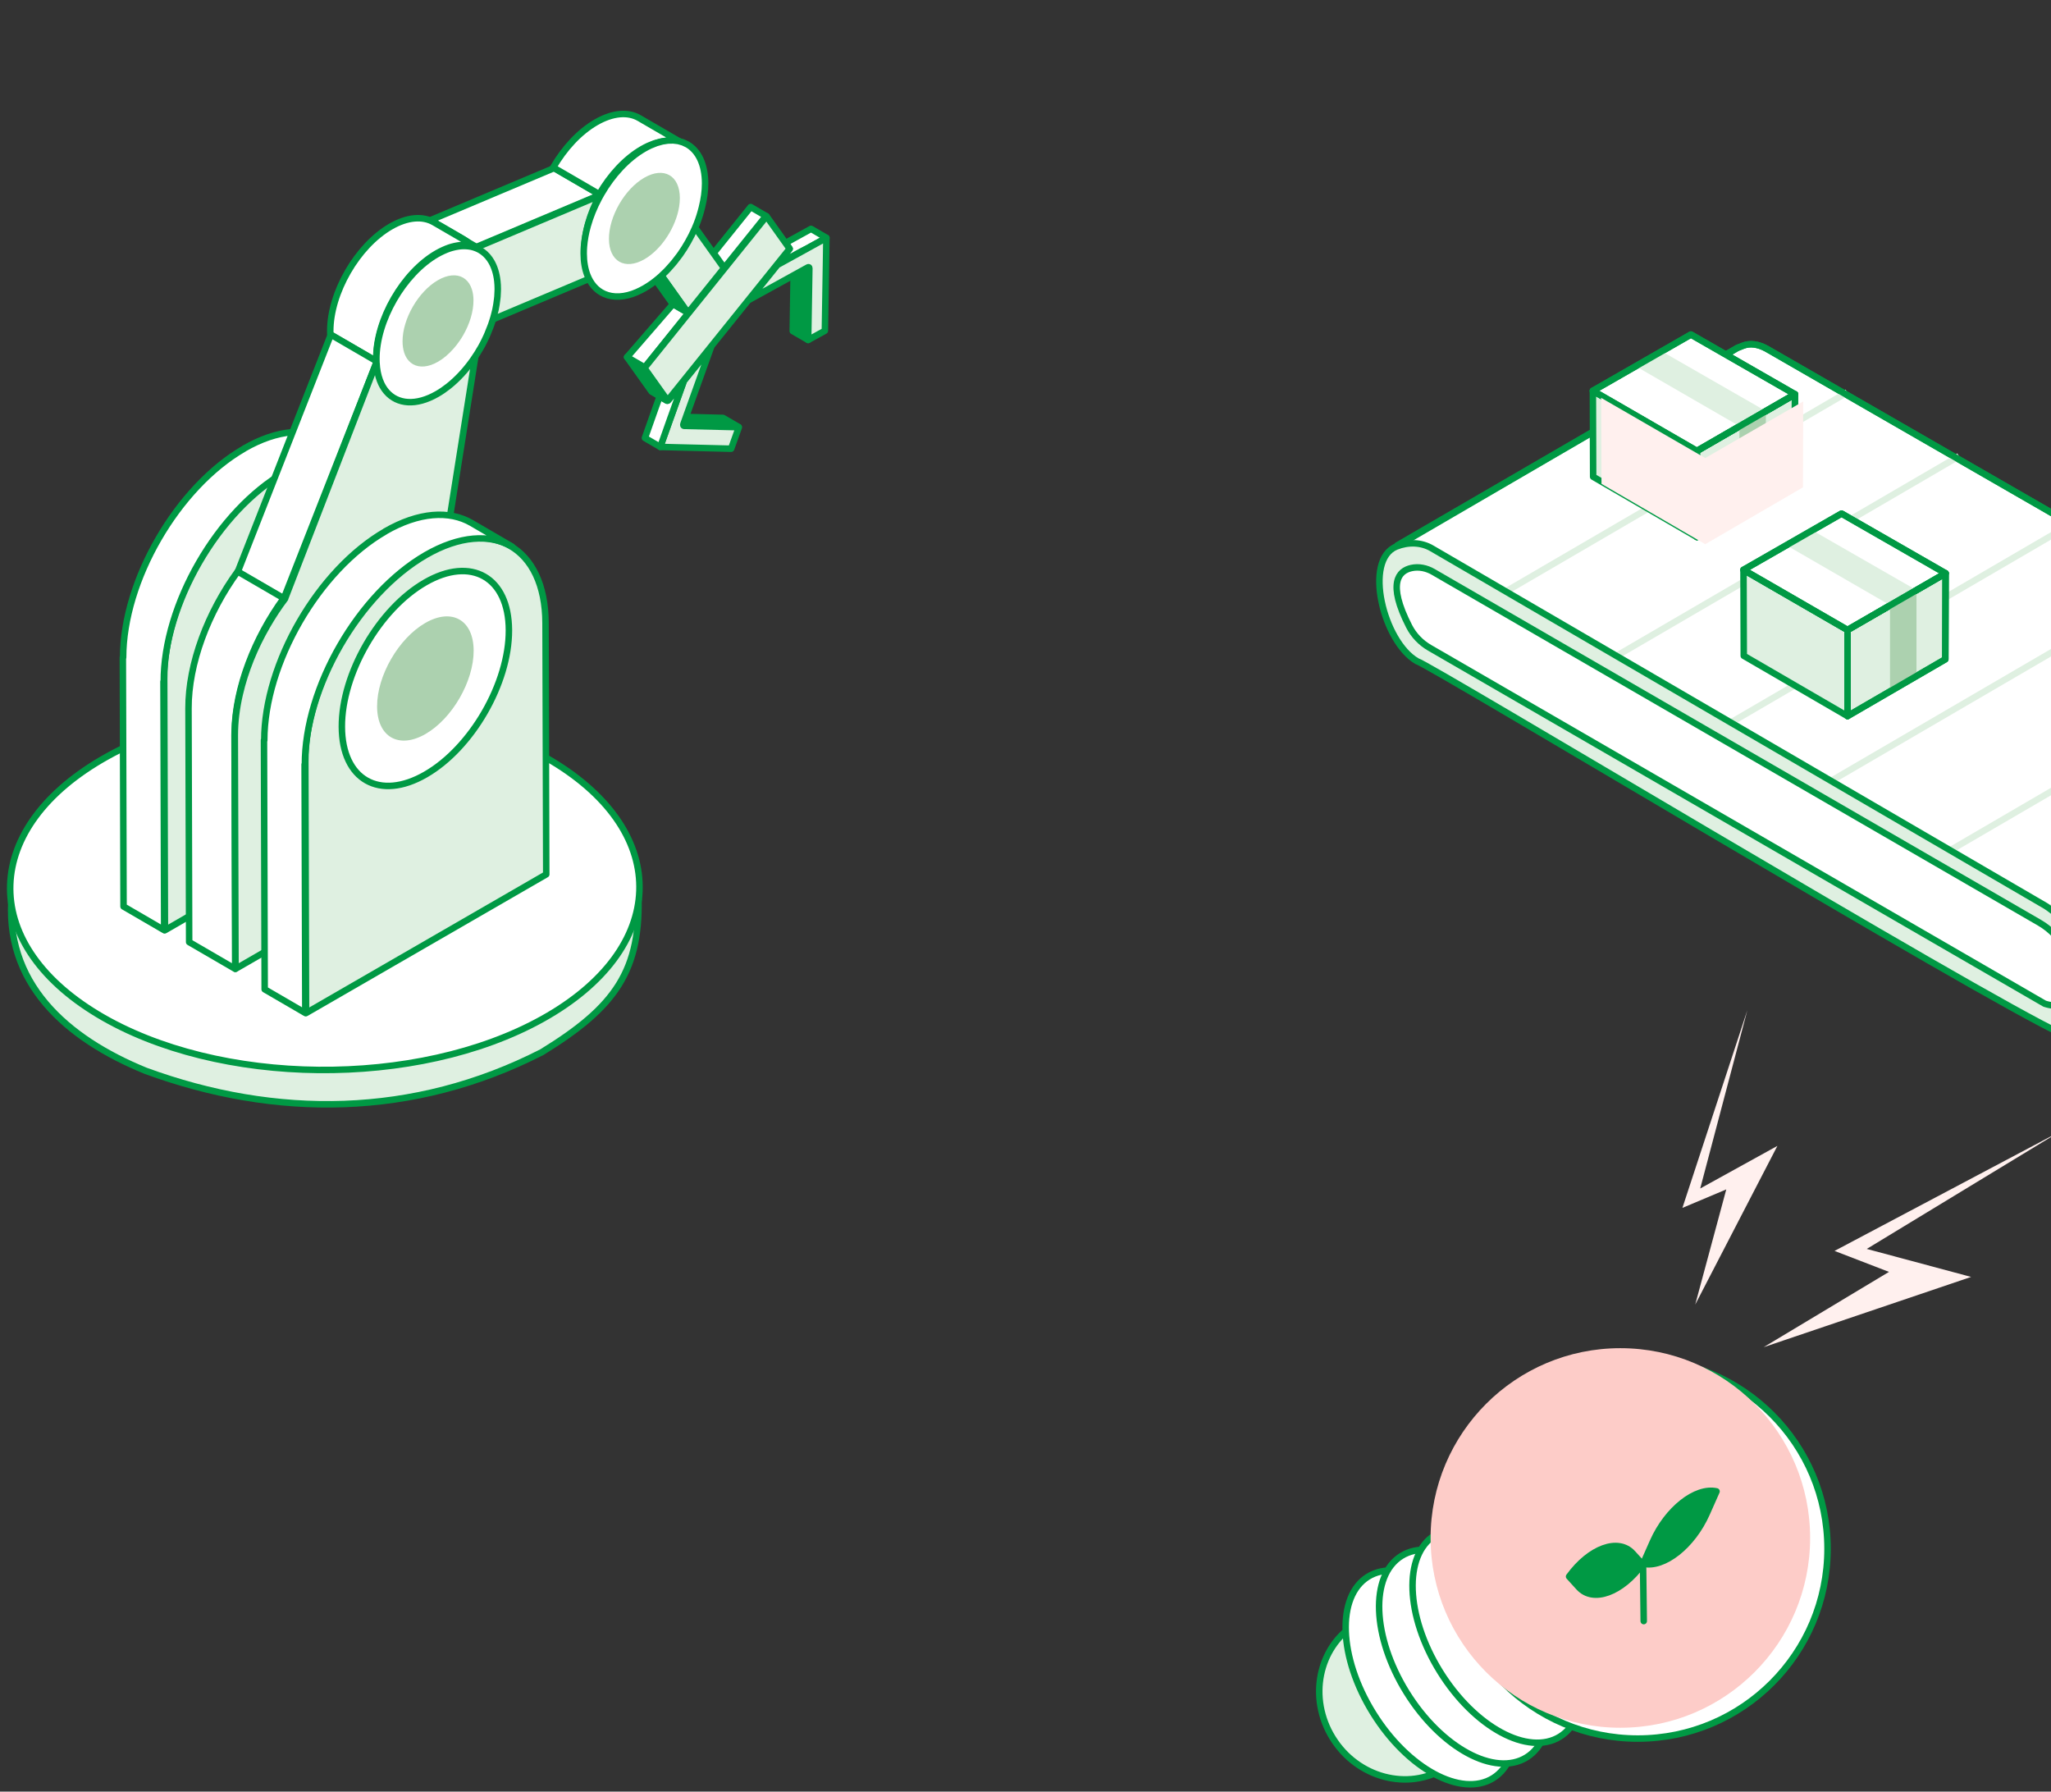 <?xml version="1.0" encoding="UTF-8"?>
<svg xmlns="http://www.w3.org/2000/svg" xmlns:xlink="http://www.w3.org/1999/xlink" viewBox="0 0 237 207">
  <rect x="0" y="0" width="237" height="207" fill="#333333" stroke="none"/>
  <defs>
    <clipPath id="c">
      <rect x="-.055" width="237.109" height="207" style="fill: none;"/>
    </clipPath>
    <clipPath id="d">
      <rect x="-.055" y="-239.853" width="237.109" height="207" style="fill: none;"/>
    </clipPath>
    <clipPath id="e">
      <rect x="-.055" y="-508.859" width="237.109" height="207" style="fill: none;"/>
    </clipPath>
  </defs>
  <g style="isolation: isolate;">
    <g id="b" data-name="レイヤー 2">
      <g style="clip-path: url(#c);">
        <polygon points="201.907 116.732 194.408 139.557 199.477 137.422 195.888 150.728 205.383 132.394 196.466 137.315 201.907 116.732" style="fill: #fff0ee; mix-blend-mode: darken;"/>
        <polygon points="238.013 130.75 211.988 144.527 218.279 146.951 203.798 155.649 227.768 147.532 215.711 144.298 238.013 130.75" style="fill: #fff0ee; mix-blend-mode: darken;"/>
        <path d="M239.894,119.929l39.735-23.067.528-.306c2.276-.789,2.799-4.702,1.185-8.619-.792-1.921-1.947-3.479-3.175-4.445,0,0-1.577-1.24-2.478-1.95-11.518-6.709-71.56-41.26-71.56-41.26-.96-.526-1.924-.669-2.758-.325-.093.038-.624.246-.624.246l-39.555,23.035" style="fill: #fff; stroke: #094; stroke-linecap: round; stroke-linejoin: round; stroke-width: .75px;"/>
        <line x1="174.271" y1="68.182" x2="213.13" y2="45.528" style="fill: none; stroke: #dff0e1; stroke-linecap: square; stroke-linejoin: round; stroke-width: .75px;"/>
        <line x1="186.79" y1="75.784" x2="226.045" y2="52.9" style="fill: none; stroke: #dff0e1; stroke-linecap: square; stroke-linejoin: round; stroke-width: .75px;"/>
        <line x1="200.035" y1="83.463" x2="239.253" y2="60.599" style="fill: none; stroke: #dff0e1; stroke-linecap: square; stroke-linejoin: round; stroke-width: .75px;"/>
        <line x1="211.615" y1="90.211" x2="253.575" y2="65.75" style="fill: none; stroke: #dff0e1; stroke-linecap: square; stroke-linejoin: round; stroke-width: .75px;"/>
        <line x1="225.38" y1="98.226" x2="264.716" y2="75.294" style="fill: none; stroke: #dff0e1; stroke-linecap: square; stroke-linejoin: round; stroke-width: .75px;"/>
        <line x1="236.85" y1="104.978" x2="276.165" y2="82.059" style="fill: none; stroke: #dff0e1; stroke-linecap: square; stroke-linejoin: round; stroke-width: .75px;"/>
        <path d="M240.451,119.426c-.651.374-1.449.375-2.13.061-9.687-4.462-73.127-42.723-74.573-43.091-3.89-2.215-6.231-11.706-2.391-13.251,1.346-.533,2.872-.523,4.133.232,0,0,70.891,41.291,70.891,41.291,4.665,2.961,8.502,12.212,4.071,14.758Z" style="fill: #dff0e1; stroke: #094; stroke-linecap: round; stroke-linejoin: round; stroke-width: .75px;"/>
        <path d="M165.206,74.851c10.288,5.952,71.066,41.114,71.066,41.114,0,0,5.971,2.077,2.591-5.796-.645-1.502-1.781-2.742-3.197-3.561l-70.058-40.535c-.762-.441-1.662-.633-2.522-.442-1.436.319-2.839,1.696-.251,6.744.532,1.037,1.361,1.893,2.37,2.476Z" style="fill: #fff; stroke: #094; stroke-linecap: round; stroke-linejoin: round; stroke-width: .75px;"/>
        <path d="M239.894,119.929l39.735-23.067.528-.306c2.276-.789,2.799-4.702,1.185-8.619-.792-1.921-1.947-3.479-3.175-4.445,0,0-1.577-1.24-2.478-1.95-11.518-6.709-71.56-41.26-71.56-41.26-.96-.526-1.924-.669-2.758-.325-.093.038-.624.246-.624.246l-39.274,22.799" style="fill: none; stroke: #094; stroke-linecap: round; stroke-linejoin: round; stroke-width: .75px;"/>
        <polygon points="184.093 55.085 184.063 45.152 196.085 52.099 196.084 62.05 184.093 55.085 184.093 55.085" style="fill: #dff0e1; stroke: #094; stroke-linecap: round; stroke-linejoin: round; stroke-width: .75px;"/>
        <polygon points="207.415 45.551 207.384 55.485 196.084 62.05 196.085 52.099 207.415 45.551 207.415 45.551" style="fill: #dff0e1; stroke: #094; stroke-linecap: round; stroke-linejoin: round; stroke-width: .75px;"/>
        <polygon points="184.063 45.152 195.392 38.652 207.415 45.551 196.085 52.099 184.063 45.152 184.063 45.152" style="fill: #fff; stroke: #094; stroke-linecap: round; stroke-linejoin: round; stroke-width: .75px;"/>
        <polygon points="204.05 47.496 192.152 40.668 189.07 42.343 200.993 49.232 204.05 47.496" style="fill: #dff0e1;"/>
        <polygon points="184.063 45.152 195.392 38.652 207.415 45.551 196.085 52.099 184.063 45.152 184.063 45.152" style="fill: none; stroke: #094; stroke-linecap: round; stroke-linejoin: round; stroke-width: .75px;"/>
        <polygon points="204.05 57.413 204.05 47.496 200.993 49.232 200.993 59.197 204.05 57.413" style="fill: #acd1af;"/>
        <polygon points="207.415 45.551 207.384 55.485 196.084 62.05 196.085 52.099 207.415 45.551 207.415 45.551" style="fill: none; stroke: #094; stroke-linecap: round; stroke-linejoin: round; stroke-width: .75px;"/>
        <polygon points="201.498 75.771 201.467 65.838 213.49 72.785 213.489 82.736 201.498 75.771 201.498 75.771" style="fill: #dff0e1; stroke: #094; stroke-linecap: round; stroke-linejoin: round; stroke-width: .75px;"/>
        <polygon points="224.82 66.237 224.789 76.171 213.489 82.736 213.49 72.785 224.82 66.237 224.82 66.237" style="fill: #dff0e1; stroke: #094; stroke-linecap: round; stroke-linejoin: round; stroke-width: .75px;"/>
        <polygon points="201.467 65.838 212.797 59.338 224.82 66.237 213.49 72.785 201.467 65.838 201.467 65.838" style="fill: #fff; stroke: #094; stroke-linecap: round; stroke-linejoin: round; stroke-width: .75px;"/>
        <polygon points="221.455 68.182 209.557 61.354 206.475 63.029 218.398 69.918 221.455 68.182" style="fill: #dff0e1;"/>
        <polygon points="201.467 65.838 212.797 59.338 224.82 66.237 213.49 72.785 201.467 65.838 201.467 65.838" style="fill: none; stroke: #094; stroke-linecap: round; stroke-linejoin: round; stroke-width: .75px;"/>
        <polygon points="221.455 78.099 221.455 68.182 218.398 69.918 218.398 79.883 221.455 78.099" style="fill: #acd1af;"/>
        <polygon points="224.82 66.237 224.789 76.171 213.489 82.736 213.49 72.785 224.82 66.237 224.82 66.237" style="fill: none; stroke: #094; stroke-linecap: round; stroke-linejoin: round; stroke-width: .75px;"/>
        <polygon points="208.367 46.379 208.339 56.305 197.047 62.875 185.059 55.907 185.016 45.966 197.047 52.92 208.367 46.379" style="fill: #fff0ee; mix-blend-mode: darken;"/>
        <ellipse cx="161.824" cy="195.947" rx="9.211" ry="9.799" transform="translate(-79.004 114.806) rotate(-31.828)" style="fill: #dff0e1; stroke: #094; stroke-linecap: round; stroke-linejoin: round; stroke-width: .75px;"/>
        <ellipse cx="165.309" cy="193.801" rx="7.816" ry="13.698" transform="translate(-77.349 116.322) rotate(-31.828)" style="fill: #fff; stroke: #094; stroke-linecap: round; stroke-linejoin: round; stroke-width: .75px;"/>
        <ellipse cx="169.173" cy="191.403" rx="7.816" ry="13.698" transform="translate(-75.503 117.999) rotate(-31.828)" style="fill: #fff; stroke: #094; stroke-linecap: round; stroke-linejoin: round; stroke-width: .75px;"/>
        <ellipse cx="173.037" cy="189.005" rx="7.816" ry="13.698" transform="translate(-73.658 119.676) rotate(-31.828)" style="fill: #fff; stroke: #094; stroke-linecap: round; stroke-linejoin: round; stroke-width: .75px;"/>
        <circle cx="189.249" cy="178.942" r="21.928" style="fill: #fff; stroke: #094; stroke-linecap: round; stroke-linejoin: round; stroke-width: .75px;"/>
        <circle cx="187.238" cy="177.693" r="21.928" style="fill: #fdccc8; mix-blend-mode: darken;"/>
        <path d="M189.794,180.715h0c-2.403,3.299-5.693,4.498-7.349,2.678l-1.133-1.245h0c2.403-3.299,5.693-4.498,7.349-2.678l1.133,1.245Z" style="fill: #094; stroke: #094; stroke-linecap: round; stroke-linejoin: round; stroke-width: .75px;"/>
        <path d="M189.868,180.672h0c2.403.524,5.693-2.076,7.349-5.807l1.133-2.554h0c-2.403-.524-5.693,2.076-7.349,5.807l-1.133,2.554Z" style="fill: #094; stroke: #094; stroke-linecap: round; stroke-linejoin: round; stroke-width: .75px;"/>
        <line x1="189.866" y1="181.154" x2="189.939" y2="187.296" style="fill: none; stroke: #094; stroke-linecap: round; stroke-linejoin: round; stroke-width: .75px;"/>
        <path d="M73.75,102.983c.4,9.187-2.673,13.38-11.124,18.575-14.874,7.608-30.794,7.666-45.803,2.157-9.109-3.718-16.49-10.137-15.437-20.52" style="fill: #dff0e1; stroke: #094; stroke-linecap: round; stroke-linejoin: round; stroke-width: .75px;"/>
        <path d="M63.771,87.933c13.902,8.367,13.425,21.699-1.065,29.779-14.49,8.08-37.506,7.847-51.407-.52-13.902-8.367-13.425-21.699,1.065-29.779,14.49-8.08,37.506-7.847,51.407.52Z" style="fill: #fff; stroke: #094; stroke-linecap: round; stroke-linejoin: round; stroke-width: .75px;"/>
        <polygon points="93.513 30.87 91.708 31.865 91.607 38.249 93.38 39.279 93.513 30.87" style="fill: #094; stroke: #094; stroke-linecap: round; stroke-linejoin: round; stroke-width: .75px;"/>
        <polygon points="95.491 27.475 93.228 28.719 92.561 29.059 89.895 30.53 91.246 28.742 90.806 28.051 93.718 26.443 95.491 27.475" style="fill: #fff; stroke: #094; stroke-linecap: round; stroke-linejoin: round; stroke-width: .75px;"/>
        <polygon points="78.994 49.155 84.248 49.288 85.323 49.315 83.55 48.285 79.344 48.179 78.994 49.155" style="fill: #094; stroke: #094; stroke-linecap: round; stroke-linejoin: round; stroke-width: .75px;"/>
        <path d="M86.617,34.608l6.74-3.717c.044-.026.084-.03.117-.007.032.018.049.055.049.106l-.137,8.29,1.931-1.064.137-8.29.037-2.438-2.096,1.159-3.564,1.965-3.215,3.996Z" style="fill: #dff0e1; stroke: #094; stroke-linecap: round; stroke-linejoin: round; stroke-width: .75px;"/>
        <path d="M77.262,48.939l-.97,2.699,1.862.048,6.33.157.894-2.484-6.334-.155c-.04-.002-.068-.027-.081-.067-.013-.039-.01-.093.012-.152l.025-.07.101-.283.301-.84,2.746-7.653-1.392,1.73-1.73,2.151-1.765,4.919Z" style="fill: #dff0e1; stroke: #094; stroke-linecap: round; stroke-linejoin: round; stroke-width: .75px;"/>
        <polyline points="74.468 42.474 79.549 36.158 77.777 35.127 72.461 41.263" style="fill: #fff; stroke: #094; stroke-linecap: round; stroke-linejoin: round; stroke-width: .75px;"/>
        <path d="M78.994,44.064l-1.471,4.106-.013.025-.038.113-1.05,2.974-.126.352-1.773-1.031,1.176-3.326.038-.113.49-1.352.836.484c.025.013.057.013.119-.006.025-.019.057-.044.082-.075l1.729-2.15Z" style="fill: #fff; stroke: #094; stroke-linecap: round; stroke-linejoin: round; stroke-width: .75px;"/>
        <polygon points="83.684 30.955 88.513 24.952 86.74 23.922 82.463 29.239 83.684 30.955" style="fill: #fff; stroke: #094; stroke-linecap: round; stroke-linejoin: round; stroke-width: .75px;"/>
        <polygon points="77.139 46.28 82.308 39.854 82.308 39.854 82.82 39.218 85.258 36.187 85.258 36.187 85.812 35.498 89.026 31.502 89.026 31.502 89.193 31.294 91.246 28.742 88.574 24.985 74.465 42.524 77.139 46.28" style="fill: #dff0e1; stroke: #094; stroke-linecap: round; stroke-linejoin: round; stroke-width: .75px;"/>
        <polygon points="77.076 46.28 74.233 42.293 72.461 41.263 75.303 45.25 77.076 46.28" style="fill: #094; stroke: #094; stroke-linecap: round; stroke-linejoin: round; stroke-width: .75px;"/>
        <polygon points="77.586 22.436 73.415 27.622 79.494 36.157 83.662 30.975 77.586 22.436" style="fill: #dff0e1; stroke: #094; stroke-linecap: round; stroke-linejoin: round; stroke-width: .75px;"/>
        <polygon points="79.491 36.132 73.331 27.473 72.485 26.982 71.558 26.443 77.719 35.102 79.491 36.132" style="fill: #094; stroke: #094; stroke-linecap: round; stroke-linejoin: round; stroke-width: .75px;"/>
        <path d="M78.83,29.91c-.013.02-.024.041-.037.062.013-.02.024-.041.037-.062,0,0,0,0,0,0Z" style="fill: #094;"/>
        <path d="M76.78,32.544c-.033.034-.063.07-.096.103.033-.033.064-.07.096-.103h0Z" style="fill: #094;"/>
        <path d="M42.631,53.489c2.521,1.437,4.087,4.523,4.099,8.929l.082,29.035-27.755,16.025-.082-29.035c-.012-4.406,1.526-9.285,4.031-13.624,2.505-4.339,5.967-8.122,9.801-10.335s7.302-2.432,9.823-.995Z" style="fill: #dff0e1; stroke: #094; stroke-linecap: round; stroke-linejoin: round; stroke-width: .75px;"/>
        <path d="M42.859,53.581c-2.543-1.478-6.072-1.272-9.967.979-7.737,4.474-13.995,15.307-13.969,24.209l-.033-.02.08,28.716-4.694-2.73-.08-28.79.033.02c.007-8.889,6.252-19.668,13.975-24.129l-.007-.007c3.895-2.25,7.424-2.457,9.974-.979l4.687,2.73Z" style="fill: #fff; stroke: #094; stroke-linecap: round; stroke-linejoin: round; stroke-width: .75px;"/>
        <path d="M53.583,27.646c-.008-.005-.017-.007-.025-.012.442.252.827.603,1.14,1.049l14.644-6.172-5.318-3.09-14.256,6.009,3.815,2.217Z" style="fill: #fff; stroke: #094; stroke-linecap: round; stroke-linejoin: round; stroke-width: .75px;"/>
        <path d="M43.49,41.745c-.005-.122-.008-.245-.009-.371-.013-4.451,3.116-9.871,6.99-12.108.217-.125.431-.233.643-.334.053-.025.106-.049.159-.073.206-.092.41-.176.611-.245.004-.001.008-.003.012-.005.204-.07.404-.123.602-.168.05-.011.099-.022.148-.032.189-.038.375-.069.556-.086.007,0,.014-.002.021-.003.187-.016.369-.017.547-.011.045.002.089.004.133.007.168.011.332.03.491.062.009.002.019.002.028.004.166.034.325.083.481.139.039.014.077.029.116.044.143.057.283.122.416.198.008.005.017.007.025.012l-3.815-2.217-1.503-.873c-1.275-.741-3.041-.636-4.99.489-3.874,2.237-7.003,7.656-6.99,12.108,0,.126.003.249.009.371l5.318,3.09Z" style="fill: #fff; stroke: #094; stroke-linecap: round; stroke-linejoin: round; stroke-width: .75px;"/>
        <path d="M55.1,28.578c.351.607.588,1.356.686,2.235.033.293.05.6.051.921h0c0,.01-.001.019-.001.029,0,.094-.008.19-.01.284-.006.187-.012.374-.028.563-.008.094-.021.188-.032.282-.023.205-.049.41-.083.616-.008.046-.017.092-.025.138-.019.106-.036.211-.058.317-.01.05-.016.099-.027.148-.005.023-.012.047-.017.07-.007.031-.016.062-.023.093h0c-.024.103-.051.207-.077.31-.036.143-.071.286-.112.429-.008.029-.018.057-.027.086-.031.104-.064.208-.097.311-.044.138-.087.276-.135.414-.011.03-.023.06-.034.09h0c-.02.057-.043.114-.064.171-.097.261-.2.52-.311.777-.04.093-.08.186-.122.278-.148.327-.304.652-.473.971l14.16-5.966c-.117-.202-.221-.42-.311-.654-.271-.7-.42-1.538-.423-2.5,0-.257.009-.518.029-.781.059-.789.209-1.6.437-2.411.303-1.081.745-2.163,1.296-3.195l-14.167,5.971Z" style="fill: #dff0e1; stroke: #094; stroke-linecap: round; stroke-linejoin: round; stroke-width: .75px;"/>
        <path d="M73.87,13.643c-1.276-.742-3.044-.637-4.995.489-1.934,1.117-3.683,3.027-4.947,5.214l5.318,3.09c1.265-2.187,3.013-4.097,4.947-5.214.243-.14.483-.265.72-.373.082-.038.16-.063.241-.097.154-.064.308-.132.458-.184.096-.033.187-.052.282-.079.132-.038.265-.082.393-.11.097-.021.19-.029.285-.045.121-.02.244-.045.362-.056.093-.008.182-.004.273-.007.115-.003.232-.012.343-.007.09.004.174.021.261.031.107.012.216.019.319.04.087.017.167.047.251.071.097.027.197.049.291.084.082.031.157.073.235.109.089.041.181.077.265.126.004.003.009.004.014.007l-5.318-3.09Z" style="fill: #fff; stroke: #094; stroke-linecap: round; stroke-linejoin: round; stroke-width: .75px;"/>
        <polygon points="32.786 69.172 32.786 69.172 32.786 69.172 33.168 68.197 43.356 42.243 43.548 41.754 38.23 38.664 27.468 66.082 27.468 66.082 32.786 69.172" style="fill: #fff; stroke: #094; stroke-linecap: round; stroke-linejoin: round; stroke-width: .75px;"/>
        <path d="M27.099,84.943l.009-.385c.094-5.098,2.312-10.816,5.676-15.439l-5.318-3.09h0s0,0,0,0c-3.448,4.739-5.7,10.632-5.685,15.824l.077,26.995,5.318,3.09v-.391s-.077-26.604-.077-26.604Z" style="fill: #fff; stroke: #094; stroke-linecap: round; stroke-linejoin: round; stroke-width: .75px;"/>
        <path d="M52.933,70.051l.082,26.991-25.8,14.895-.082-26.991c0-1.542.196-3.132.571-4.747.62-2.684,1.721-5.4,3.181-7.912.628-1.085,1.313-2.137,2.064-3.124l-.016.008,10.571-27.309,11.485-1.085-3.605,22.774-.212.065c.179.228.326.473.473.742.188.326.351.669.498,1.044.22.555.392,1.158.522,1.811.09.432.155.881.204,1.354.041.473.065.971.065,1.485Z" style="fill: #dff0e1; stroke: #094; stroke-linecap: round; stroke-linejoin: round; stroke-width: .75px;"/>
        <path d="M58.939,63.058c2.521,1.437,4.087,4.523,4.099,8.929l.082,29.035-27.755,16.025-.082-29.035c-.012-4.406,1.526-9.285,4.031-13.624,2.505-4.339,5.967-8.122,9.801-10.335,3.83-2.211,7.302-2.432,9.823-.995Z" style="fill: #dff0e1; stroke: #094; stroke-linecap: round; stroke-linejoin: round; stroke-width: .75px;"/>
        <path d="M49.188,89.482c5.328-3.076,9.636-10.538,9.619-16.661-.017-6.128-4.354-8.599-9.682-5.522s-9.641,10.541-9.623,16.668,4.354,8.594,9.686,5.515" style="fill: #fff; stroke: #094; stroke-linecap: round; stroke-linejoin: round; stroke-width: .75px;"/>
        <path d="M49.138,71.979c3.082-1.779,5.585-.348,5.595,3.194.01,3.541-2.477,7.849-5.559,9.629-3.082,1.779-5.59.355-5.6-3.186-.01-3.541,2.481-7.857,5.563-9.636Z" style="fill: #acd1af;"/>
        <path d="M59.167,63.15c-2.543-1.478-6.072-1.272-9.967.979-7.737,4.474-13.995,15.307-13.969,24.209l-.033-.02.08,28.716-4.694-2.73-.08-28.79.033.02c.007-8.889,6.252-19.668,13.975-24.129l-.007-.007c3.895-2.25,7.424-2.457,9.974-.979l4.687,2.73Z" style="fill: #fff; stroke: #094; stroke-linecap: round; stroke-linejoin: round; stroke-width: .75px;"/>
        <path d="M56.358,38.522c.111-.257.214-.515.31-.775.021-.058.044-.115.065-.173h0c.011-.03.023-.06.034-.091.048-.137.09-.274.134-.411.033-.105.067-.209.098-.314.009-.029.019-.058.027-.087.041-.142.076-.284.112-.426.026-.104.054-.208.077-.312h0c.007-.031.016-.062.023-.093.005-.023.012-.047.017-.07.011-.05.017-.098.027-.148.022-.106.039-.212.058-.317.008-.046.018-.093.025-.139.034-.206.06-.41.083-.614.011-.095.024-.19.032-.284.016-.189.022-.376.028-.563.003-.095.01-.19.01-.284,0-.009.001-.019.001-.029h0c0-.321-.018-.628-.051-.921-.098-.879-.335-1.628-.686-2.235-.061-.106-.127-.208-.195-.306h0c-.313-.446-.698-.797-1.14-1.049-.133-.076-.273-.14-.416-.198-.038-.015-.077-.03-.116-.044-.156-.056-.315-.104-.481-.139-.009-.002-.019-.003-.028-.004-.159-.032-.324-.05-.491-.062-.044-.003-.089-.006-.133-.007-.179-.006-.36-.005-.547.011-.007,0-.014.002-.021.003-.181.017-.368.047-.556.086-.049.01-.098.02-.148.032-.197.046-.397.099-.602.168-.004.001-.008.003-.012.005-.2.069-.405.153-.611.245-.053.024-.106.048-.159.073-.212.1-.426.208-.643.334-3.874,2.237-7.003,7.656-6.99,12.108,0,.126.003.249.009.371.01.217.027.428.052.631.085.695.258,1.308.506,1.832.166.349.365.658.594.925,1.259,1.47,3.423,1.672,5.876.256.222-.128.441-.266.657-.414s.429-.305.639-.472c1.05-.832,2.016-1.886,2.843-3.064.165-.236.325-.476.479-.721.147-.234.289-.472.425-.713.065-.116.129-.232.191-.349.17-.319.325-.643.473-.97.042-.093.082-.187.122-.28Z" style="fill: #fff; stroke: #094; stroke-linecap: round; stroke-linejoin: round; stroke-width: .75px;"/>
        <path d="M54.713,34.71c-.001-.487-.067-.919-.188-1.292-.323-.994-1.037-1.563-1.968-1.606-.062-.003-.127.003-.19.005-.055.002-.108-.001-.164.004-.002,0-.003,0-.005,0-.491.045-1.031.224-1.597.551-2.264,1.307-4.093,4.475-4.085,7.072.003.976.263,1.733.707,2.229.032.036.069.065.103.098.043.042.084.086.129.123.038.031.081.056.121.084.047.033.093.069.143.098.049.028.102.049.153.073.046.022.091.047.139.065.002,0,.004.002.007.003.101.038.207.067.316.089.056.011.115.014.172.021.054.006.106.017.161.019.061.003.125-.002.188-.004.057-.001.113.001.172-.004.001,0,.003,0,.004,0,.065-.006.132-.021.199-.031.058-.009.115-.014.175-.027.075-.016.152-.042.228-.064.055-.016.109-.027.166-.047,0,0,.002,0,.003,0,.08-.027.163-.065.245-.099.054-.022.107-.04.161-.065.102-.047.206-.104.31-.161.037-.02.073-.036.11-.057h0c.632-.365,1.228-.879,1.762-1.481.13-.147.257-.299.379-.457.127-.163.249-.331.367-.504.135-.199.266-.402.386-.61.37-.64.668-1.321.874-2.004s.319-1.369.317-2.019Z" style="fill: #acd1af;"/>
        <path d="M74.117,33.497c.122-.063.243-.126.366-.197.535-.309,1.056-.679,1.556-1.098.113-.095.225-.192.336-.292h0s.001-.001.002-.002c.202-.182.4-.372.595-.569.033-.033.064-.07.096-.103.069-.072.137-.147.205-.22.159-.171.314-.346.466-.526.07-.083.141-.167.21-.252.161-.199.318-.404.471-.612.046-.063.094-.124.14-.187.014-.019.028-.037.042-.056.166-.235.326-.475.48-.719.013-.02.024-.041.037-.062.009-.015.018-.031.027-.046.101-.162.198-.326.293-.491,0,0,0,0,0,0,.003-.005.006-.01.009-.015.011-.019.023-.038.034-.057.007-.012.014-.024.021-.036.097-.171.188-.346.279-.52.046-.088.095-.174.14-.263.128-.256.249-.515.363-.775.004-.008.008-.016.011-.024h0c.07-.16.136-.32.201-.481.256-.643.454-1.293.614-1.942.232-.939.369-1.872.367-2.766-.006-2.218-.793-3.775-2.059-4.503-.085-.049-.176-.085-.265-.126-.079-.036-.154-.079-.235-.109-.093-.035-.193-.057-.291-.084-.084-.023-.165-.053-.251-.071-.103-.021-.212-.028-.319-.04-.087-.01-.172-.027-.261-.031-.111-.005-.228.003-.343.007-.091.003-.18-.002-.273.007-.118.011-.241.036-.362.056-.095.016-.188.023-.285.045-.128.028-.262.072-.393.11-.094.027-.186.047-.282.079-.15.051-.305.119-.458.184-.081.034-.159.059-.241.097-.237.109-.477.233-.72.373-1.934,1.117-3.683,3.027-4.947,5.214-.097.168-.191.337-.282.507-.55,1.031-.992,2.113-1.296,3.195-.228.811-.377,1.622-.437,2.411-.02.263-.03.524-.029.781.003.962.152,1.8.423,2.5.09.233.194.451.311.654.062.107.127.209.196.308h0,0c.076.109.157.213.242.311.027.032.058.059.086.09.059.064.118.129.18.187.036.033.074.062.111.093.059.05.117.102.178.148.042.032.088.058.132.088.06.04.118.082.18.118.958.561,2.194.643,3.577.172.343-.117.695-.271,1.054-.457Z" style="fill: #fff; stroke: #094; stroke-linecap: round; stroke-linejoin: round; stroke-width: .75px;"/>
        <path d="M74.447,20.533c-2.26,1.305-4.089,4.472-4.081,7.069.007,2.602,1.848,3.651,4.108,2.346,1.981-1.144,3.629-3.712,4.005-6.079.054-.338.081-.672.081-.997-.007-2.597-1.848-3.646-4.112-2.339Z" style="fill: #acd1af;"/>
      </g>
      <g style="clip-path: url(#d);">
        <path d="M54.655,25.74c2.955-1.717,5.911-3.435,8.866-5.152,3.35,1.927,5.468,5.573,5.484,9.437-2.955,1.717-5.911,3.435-8.866,5.152-.016-3.864-2.134-7.51-5.484-9.437Z" style="fill: #94d4ff;"/>
        <path d="M107.276,12.422c.85,1.633,1.7,3.266,2.55,4.9-2.34,2.388-5.89,4.236-9.188,4.782-.85-1.633-1.7-3.266-2.55-4.9,3.299-.546,6.848-2.394,9.188-4.782Z" style="fill: #fffb87;"/>
      </g>
      <g style="clip-path: url(#e);">
        <ellipse cx="118.5" cy="-71.35" rx="160.313" ry="297.189" style="fill: #5bb8ff;"/>
      </g>
    </g>
  </g>
</svg>